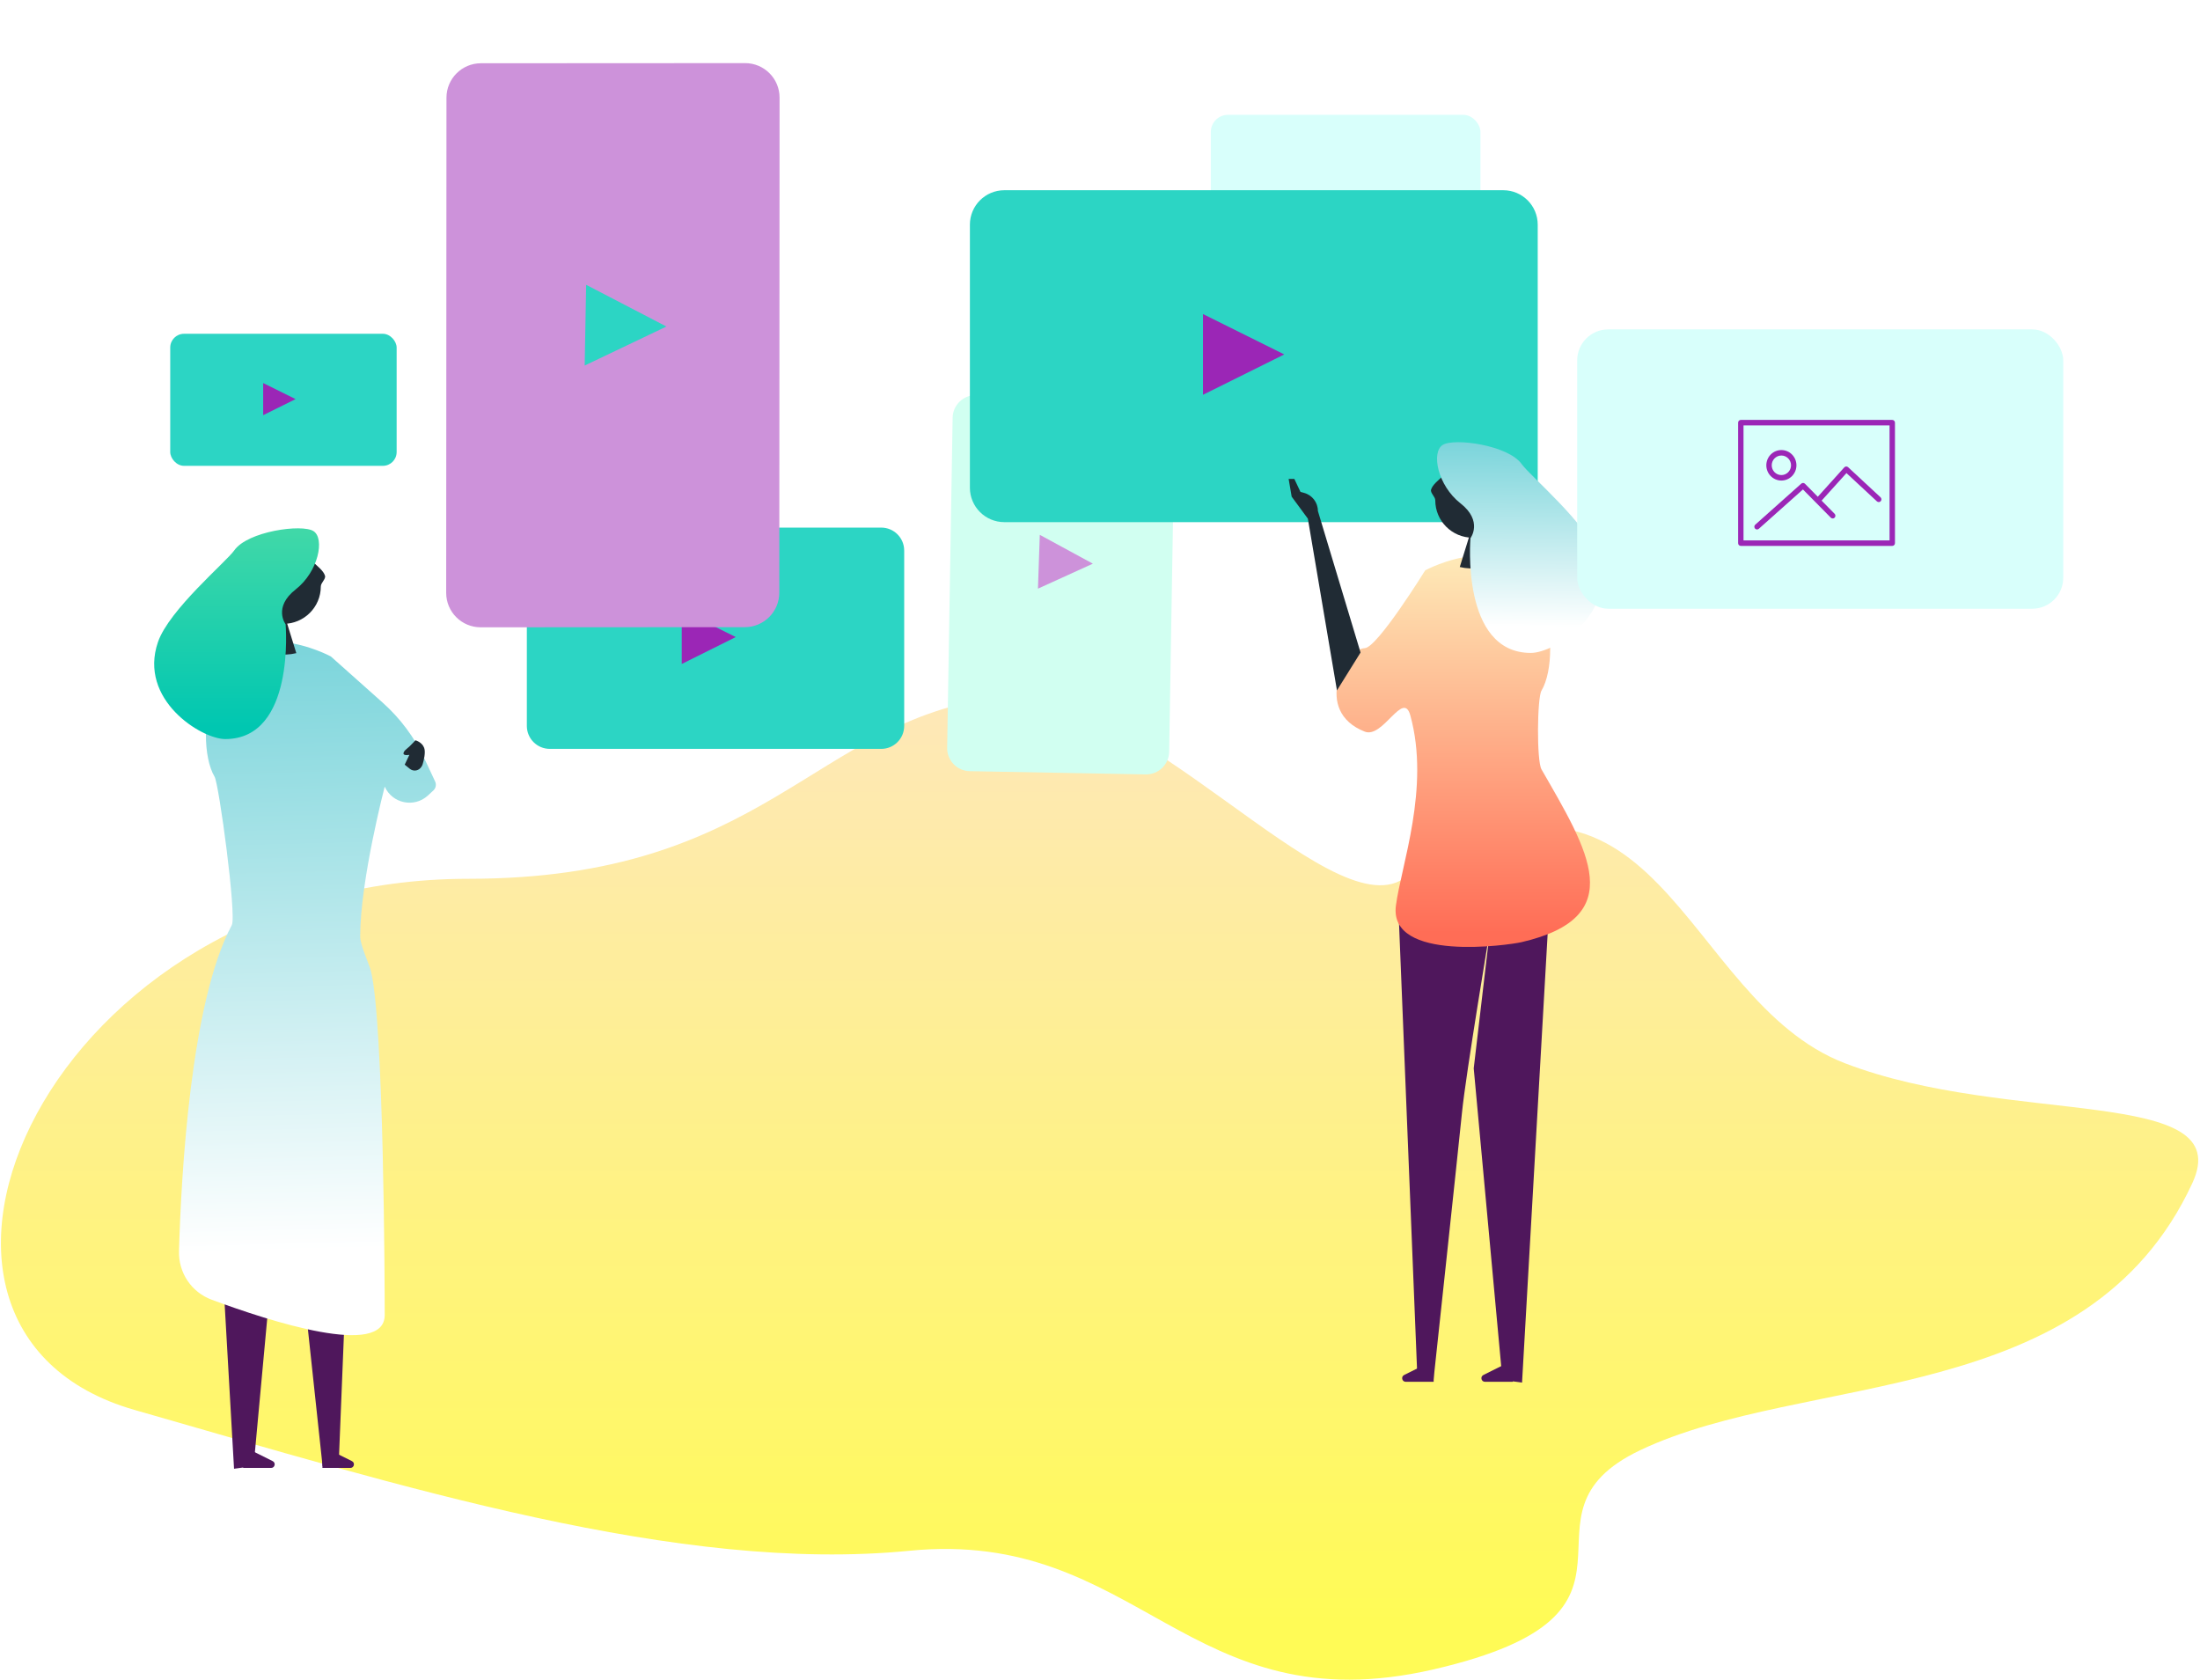 <svg width="613" height="468" viewBox="0 0 613 468" fill="none" xmlns="http://www.w3.org/2000/svg">
<g id="Group 6">
<path id="Rectangle 4 Copy 19" fill-rule="evenodd" clip-rule="evenodd" d="M130.538 244.85C213.531 244.85 226.508 200.891 278.058 194.252C316.365 189.318 370.095 258.593 391.054 244.85C462.388 198.075 468.087 278.512 514.005 296.22C559.922 313.929 623.496 302.31 610.876 329.626C581.677 392.831 503.167 382.17 457.066 404.035C418.496 422.328 468.194 449.242 399.487 465.12C330.781 480.998 317.418 425.759 253.353 432.082C189.287 438.405 111.952 414.156 37.462 392.831C-41.701 370.169 13.016 244.85 130.538 244.85Z" fill="url(#paint0_linear)"/>
<g id="Group 57">
<g id="Group 46 Copy">
<path id="Rectangle 6 Copy 2" fill-rule="evenodd" clip-rule="evenodd" d="M146.797 153.4C146.797 149.865 149.662 147 153.197 147H245.541C249.076 147 251.941 149.865 251.941 153.4V202.255C251.941 205.789 249.076 208.655 245.541 208.655H153.197C149.662 208.655 146.797 205.789 146.797 202.255V153.4Z" fill="#2CD5C4"/>
<path id="Triangle Copy 7" fill-rule="evenodd" clip-rule="evenodd" d="M205.01 177.5L189.955 185V170L205.01 177.5Z" fill="#9B26B6"/>
</g>
<g id="Group 46 Copy 3">
<rect id="Rectangle 6 Copy 2_2" x="47.433" y="93" width="63.087" height="36.794" rx="3.84" fill="#2CD5C4"/>
<path id="Triangle Copy 7_2" fill-rule="evenodd" clip-rule="evenodd" d="M82.361 111.202L73.328 115.677V106.726L82.361 111.202Z" fill="#9B26B6"/>
</g>
<g id="Group 49">
<path id="Path 15 Copy" fill-rule="evenodd" clip-rule="evenodd" d="M89.84 403L98.065 407.105C99.009 407.577 98.674 409 97.618 409H89.84V403Z" fill="#4F175C"/>
<path id="Path 15 Copy 2" fill-rule="evenodd" clip-rule="evenodd" d="M67.759 403L75.984 407.105C76.928 407.577 76.593 409 75.537 409H67.759V403Z" fill="#4F175C"/>
<g id="Group 48">
<path id="Path 14" fill-rule="evenodd" clip-rule="evenodd" d="M89.88 408.489H94.349L99.624 278H57.725L65.213 409.227L70.666 408.489L78.675 321.675L74.146 283.069C74.146 283.069 80.835 322.949 81.946 333.975C83.057 345.002 89.88 408.489 89.88 408.489Z" fill="#4F175C"/>
<path id="Path 16" fill-rule="evenodd" clip-rule="evenodd" d="M107.195 366.389C107.195 358.337 106.967 285.26 103.347 270.519C102.886 268.642 100.361 263.333 100.361 260.951C100.361 245.32 107.195 219.172 107.195 219.172C109.306 223.894 115.428 225.153 119.231 221.646L120.746 220.249C121.442 219.608 121.642 218.589 121.24 217.732L118.29 211.432C115.496 205.468 111.521 200.133 106.604 195.751L92.195 182.909C92.195 182.909 67.706 169.654 59.799 190.676C56.562 199.283 56.562 210.957 59.799 216.437C61.009 218.485 65.976 255.176 64.584 257.773C53.088 279.219 50.472 327.635 49.877 348.561C49.705 354.601 53.317 360.028 58.981 362.131C75.246 368.17 107.195 378.493 107.195 366.389Z" fill="url(#paint1_linear)"/>
<path id="Oval 4" fill-rule="evenodd" clip-rule="evenodd" d="M78.956 173.818C73.193 173.818 68.522 169.158 68.522 163.409C68.522 157.66 73.193 153 78.956 153C82.167 153 84.981 154.447 87.37 156.723C88.489 157.789 90.141 159.037 90.554 160.403C90.841 161.355 89.39 162.364 89.39 163.409C89.39 169.158 84.719 173.818 78.956 173.818Z" fill="#202B34"/>
<path id="Path 18" fill-rule="evenodd" clip-rule="evenodd" d="M77.187 164.612L82.562 181.982C78.879 182.881 74.988 182.248 71.781 180.226L71.037 179.758V162L77.187 164.612Z" fill="#202B34"/>
<path id="Path 19" fill-rule="evenodd" clip-rule="evenodd" d="M87.343 147.979C90.549 150.021 88.75 159.249 82.379 164.231C76.008 169.214 79.581 173.942 79.581 173.942C79.581 173.942 82.379 205.92 62.762 205.92C56.132 205.92 38.497 194.964 44.011 178.9C47.089 169.932 63.067 156.5 65.278 153.346C69.014 148.015 84.137 145.938 87.343 147.979Z" fill="url(#paint2_linear)"/>
<path id="Path 21" fill-rule="evenodd" clip-rule="evenodd" d="M115.746 206.262C115.746 206.262 114.734 207.391 114.071 208.001C113.408 208.61 112.428 209.234 112.428 209.933C112.428 210.632 114.071 210.314 114.071 210.314L112.766 213.055L114.206 214.22C115.075 214.923 116.34 214.84 117.11 214.029C117.414 213.71 117.648 213.331 117.774 212.909C118.097 211.822 118.648 209.604 118.191 208.379C117.571 206.714 115.746 206.262 115.746 206.262Z" fill="#202B34"/>
</g>
</g>
<g id="Group 47 Copy">
<g id="Rectangle 6 Copy 4" filter="url(#filter0_d)">
<path fill-rule="evenodd" clip-rule="evenodd" d="M321.014 108.998C324.544 109.062 327.355 111.973 327.296 115.503L325.77 207.472C325.712 211.011 322.792 213.83 319.254 213.765L270.194 212.866C266.665 212.802 263.854 209.891 263.912 206.361L265.438 114.392C265.497 110.854 268.416 108.034 271.955 108.099L321.014 108.998Z" fill="#D1FFF1"/>
</g>
<path id="Triangle Copy 11" fill-rule="evenodd" clip-rule="evenodd" d="M304.512 157.052L289.213 164.012L289.725 149.017L304.512 157.052Z" fill="#CD92DA"/>
</g>
<g id="Group 54 Copy">
<g id="picture copy 6">
<g id="Group 28">
<path id="Shape" fill-rule="evenodd" clip-rule="evenodd" d="M362.67 46H386.08C386.311 46 386.498 46.189 386.498 46.424V65.076C386.498 65.31 386.311 65.5 386.08 65.5H362.67C362.44 65.5 362.252 65.31 362.252 65.076V46.424C362.252 46.189 362.44 46 362.67 46ZM363.088 64.652H385.662V46.848H363.088V64.652Z" fill="#9B26B6"/>
<path id="Shape_2" fill-rule="evenodd" clip-rule="evenodd" d="M371.269 53.024C371.269 54.326 370.225 55.385 368.941 55.385C367.657 55.385 366.613 54.326 366.613 53.024C366.613 51.722 367.657 50.663 368.941 50.663C370.225 50.663 371.269 51.722 371.269 53.024ZM370.433 53.024C370.433 52.19 369.763 51.511 368.941 51.511C368.118 51.511 367.449 52.19 367.449 53.024C367.449 53.858 368.118 54.537 368.941 54.537C369.763 54.537 370.433 53.858 370.433 53.024Z" fill="#9B26B6"/>
<path id="Shape_3" d="M365.179 62.956C365.276 62.956 365.375 62.922 365.454 62.851L372.274 56.763L376.58 61.129C376.744 61.295 377.008 61.295 377.171 61.129C377.335 60.964 377.335 60.696 377.171 60.53L375.162 58.492L379 54.23L383.707 58.606C383.877 58.764 384.142 58.752 384.298 58.58C384.454 58.407 384.442 58.139 384.272 57.981L379.256 53.318C379.174 53.242 379.065 53.204 378.955 53.207C378.844 53.212 378.739 53.261 378.664 53.345L374.57 57.892L372.588 55.881C372.431 55.723 372.181 55.715 372.016 55.863L364.902 62.214C364.729 62.369 364.712 62.637 364.865 62.813C364.947 62.908 365.063 62.956 365.179 62.956Z" fill="#9B26B6"/>
</g>
</g>
<rect id="Rectangle 5 Copy 17" x="337.378" y="31.987" width="75.132" height="43.238" rx="4.8" fill="#D8FFFB"/>
</g>
<g id="Group 49 Copy">
<g id="Rectangle 6 Copy 6" filter="url(#filter1_d)">
<path fill-rule="evenodd" clip-rule="evenodd" d="M207.61 14.586C212.916 14.583 217.218 18.885 217.215 24.191L217.137 162.144C217.134 167.442 212.84 171.736 207.542 171.739L133.929 171.781C128.623 171.784 124.32 167.481 124.323 162.175L124.402 24.222C124.405 18.924 128.698 14.63 133.996 14.627L207.61 14.586Z" fill="#CD92DA"/>
</g>
<path id="Triangle Copy 10" fill-rule="evenodd" clip-rule="evenodd" d="M185.694 90.978L162.914 101.847L163.321 79.348L185.694 90.978Z" fill="#2CD5C4"/>
</g>
<g id="Group 46 Copy 2">
<path id="Rectangle 6 Copy 2_3" fill-rule="evenodd" clip-rule="evenodd" d="M270.249 62.6C270.249 57.298 274.547 53 279.849 53H418.865C424.167 53 428.465 57.298 428.465 62.6V135.882C428.465 141.184 424.167 145.482 418.865 145.482H279.849C274.547 145.482 270.249 141.184 270.249 135.882V62.6Z" fill="#2CD5C4"/>
<path id="Triangle Copy 7_3" fill-rule="evenodd" clip-rule="evenodd" d="M357.845 98.75L335.191 110V87.5L357.845 98.75Z" fill="#9B26B6"/>
</g>
<g id="Group 50">
<g id="Group 49 Copy 2">
<path id="Path 15 Copy_2" fill-rule="evenodd" clip-rule="evenodd" d="M399.47 379L391.245 383.105C390.301 383.577 390.636 385 391.692 385H399.47V379Z" fill="#4F175C"/>
<path id="Path 15 Copy 2_2" fill-rule="evenodd" clip-rule="evenodd" d="M421.551 379L413.326 383.105C412.382 383.577 412.717 385 413.773 385H421.551V379Z" fill="#4F175C"/>
<g id="Group 48_2">
<path id="Path 14_2" fill-rule="evenodd" clip-rule="evenodd" d="M399.43 384.489H394.961L389.686 254H431.585L424.097 385.227L418.644 384.489L410.635 297.675L415.164 259.069C415.164 259.069 408.475 298.949 407.364 309.975C406.253 321.002 399.43 384.489 399.43 384.489Z" fill="#4F175C"/>
<path id="Path 16_2" fill-rule="evenodd" clip-rule="evenodd" d="M423.911 262.517C420.48 263.31 386.916 268.173 388.949 252.342C390.374 241.245 398.549 219.488 392.962 199.312C390.983 192.168 385.366 205.853 380.267 203.848C365.7 198.119 374.812 180.748 380.267 180.59C383.762 180.488 397.115 158.909 397.115 158.909C397.115 158.909 421.604 145.654 429.511 166.676C432.748 175.283 432.748 186.957 429.511 192.437C428.301 194.485 428.144 211.977 429.511 214.355C442.498 236.951 454.222 255.517 423.911 262.517Z" fill="url(#paint3_linear)"/>
<path id="Oval 4_2" fill-rule="evenodd" clip-rule="evenodd" d="M410.354 149.818C416.117 149.818 420.788 145.158 420.788 139.409C420.788 133.66 416.117 129 410.354 129C407.143 129 404.329 130.447 401.94 132.723C400.821 133.789 399.169 135.037 398.756 136.403C398.469 137.355 399.92 138.364 399.92 139.409C399.92 145.158 404.591 149.818 410.354 149.818Z" fill="#202B34"/>
<path id="Path 18_2" fill-rule="evenodd" clip-rule="evenodd" d="M412.123 140.612L406.748 157.982C410.431 158.881 414.322 158.248 417.529 156.226L418.273 155.758V138L412.123 140.612Z" fill="#202B34"/>
<path id="Path 19_2" fill-rule="evenodd" clip-rule="evenodd" d="M401.967 123.979C398.761 126.021 400.56 135.249 406.931 140.231C413.302 145.214 409.729 149.942 409.729 149.942C409.729 149.942 406.931 181.92 426.548 181.92C433.179 181.92 450.813 170.964 445.299 154.9C442.221 145.932 426.243 132.5 424.032 129.346C420.296 124.015 405.173 121.938 401.967 123.979Z" fill="url(#paint4_linear)"/>
</g>
</g>
<path id="Path 45" fill-rule="evenodd" clip-rule="evenodd" d="M372.525 192.363L364.421 144.515L359.905 138.378L359.063 133.439H360.65L362.361 137.056L363.368 137.331C365.638 137.949 367.213 140.011 367.213 142.363L379.098 181.807L372.525 192.363Z" fill="#202B34"/>
</g>
<g id="Group 54 Copy 2">
<rect id="Rectangle 5 Copy 17_2" x="439.461" y="91.778" width="135.436" height="77.829" rx="8.64" fill="#D8FFFB"/>
<g id="picture copy 6_2">
<g id="Group 28_2">
<path id="Shape_4" fill-rule="evenodd" clip-rule="evenodd" d="M485.053 117H527.252C527.668 117 528.006 117.341 528.006 117.763V151.337C528.006 151.759 527.668 152.1 527.252 152.1H485.053C484.637 152.1 484.3 151.759 484.3 151.337V117.763C484.3 117.341 484.637 117 485.053 117ZM485.807 150.574H526.499V118.526H485.807V150.574Z" fill="#9B26B6"/>
<path id="Shape_5" fill-rule="evenodd" clip-rule="evenodd" d="M500.553 129.643C500.553 131.986 498.671 133.892 496.357 133.892C494.043 133.892 492.16 131.986 492.16 129.643C492.16 127.299 494.043 125.393 496.357 125.393C498.671 125.393 500.553 127.299 500.553 129.643ZM499.046 129.643C499.046 128.142 497.84 126.919 496.357 126.919C494.874 126.919 493.667 128.143 493.667 129.643C493.667 131.144 494.874 132.366 496.357 132.366C497.84 132.366 499.046 131.144 499.046 129.643Z" fill="#9B26B6"/>
<path id="Shape_6" d="M489.575 147.522C489.751 147.522 489.929 147.459 490.072 147.332L502.365 136.373L510.128 144.233C510.422 144.531 510.899 144.531 511.193 144.233C511.488 143.935 511.488 143.452 511.193 143.154L507.571 139.486L514.489 131.814L522.975 139.691C523.282 139.976 523.759 139.955 524.04 139.644C524.321 139.333 524.301 138.85 523.993 138.566L514.951 130.172C514.803 130.036 514.606 129.968 514.408 129.972C514.208 129.982 514.02 130.071 513.885 130.22L506.505 138.406L502.931 134.786C502.649 134.502 502.198 134.487 501.9 134.753L489.077 146.186C488.764 146.464 488.734 146.946 489.009 147.263C489.158 147.435 489.366 147.522 489.575 147.522Z" fill="#9B26B6"/>
</g>
</g>
</g>
</g>
</g>
<defs>
<filter id="filter0_d" x="252.721" y="98.987" width="85.767" height="127.889" filterUnits="userSpaceOnUse" color-interpolation-filters="sRGB">
<feFlood flood-opacity="0" result="BackgroundImageFix"/>
<feColorMatrix in="SourceAlpha" type="matrix" values="0 0 0 0 0 0 0 0 0 0 0 0 0 0 0 0 0 0 127 0"/>
<feOffset dy="2"/>
<feGaussianBlur stdDeviation="5.5"/>
<feColorMatrix type="matrix" values="0 0 0 0 0 0 0 0 0 0 0 0 0 0 0 0 0 0 0.1 0"/>
<feBlend mode="normal" in2="BackgroundImageFix" result="effect1_dropShadow"/>
<feBlend mode="normal" in="SourceGraphic" in2="effect1_dropShadow" result="shape"/>
</filter>
<filter id="filter1_d" x="107.323" y="0.586" width="126.892" height="191.195" filterUnits="userSpaceOnUse" color-interpolation-filters="sRGB">
<feFlood flood-opacity="0" result="BackgroundImageFix"/>
<feColorMatrix in="SourceAlpha" type="matrix" values="0 0 0 0 0 0 0 0 0 0 0 0 0 0 0 0 0 0 127 0"/>
<feOffset dy="3"/>
<feGaussianBlur stdDeviation="8.5"/>
<feColorMatrix type="matrix" values="0 0 0 0 0 0 0 0 0 0 0 0 0 0 0 0 0 0 0.1 0"/>
<feBlend mode="normal" in2="BackgroundImageFix" result="effect1_dropShadow"/>
<feBlend mode="normal" in="SourceGraphic" in2="effect1_dropShadow" result="shape"/>
</filter>
<linearGradient id="paint0_linear" x1="25.999" y1="200.83" x2="25.999" y2="451.793" gradientUnits="userSpaceOnUse">
<stop stop-color="#FEE8B6"/>
<stop offset="1" stop-color="#FFFB56"/>
</linearGradient>
<linearGradient id="paint1_linear" x1="36.804" y1="349.589" x2="32.067" y2="162.727" gradientUnits="userSpaceOnUse">
<stop stop-color="white"/>
<stop offset="1" stop-color="#6DD0D7"/>
</linearGradient>
<linearGradient id="paint2_linear" x1="44.639" y1="202.547" x2="44.639" y2="148.129" gradientUnits="userSpaceOnUse">
<stop stop-color="#00C7B1"/>
<stop offset="1" stop-color="#40D8A8"/>
</linearGradient>
<linearGradient id="paint3_linear" x1="374.536" y1="156.527" x2="374.536" y2="259.932" gradientUnits="userSpaceOnUse">
<stop stop-color="#FEE8B6"/>
<stop offset="1" stop-color="#FF6D56"/>
</linearGradient>
<linearGradient id="paint4_linear" x1="454.859" y1="174.9" x2="455.513" y2="118.649" gradientUnits="userSpaceOnUse">
<stop stop-color="white"/>
<stop offset="1" stop-color="#6DD0D7"/>
</linearGradient>
</defs>
</svg>
